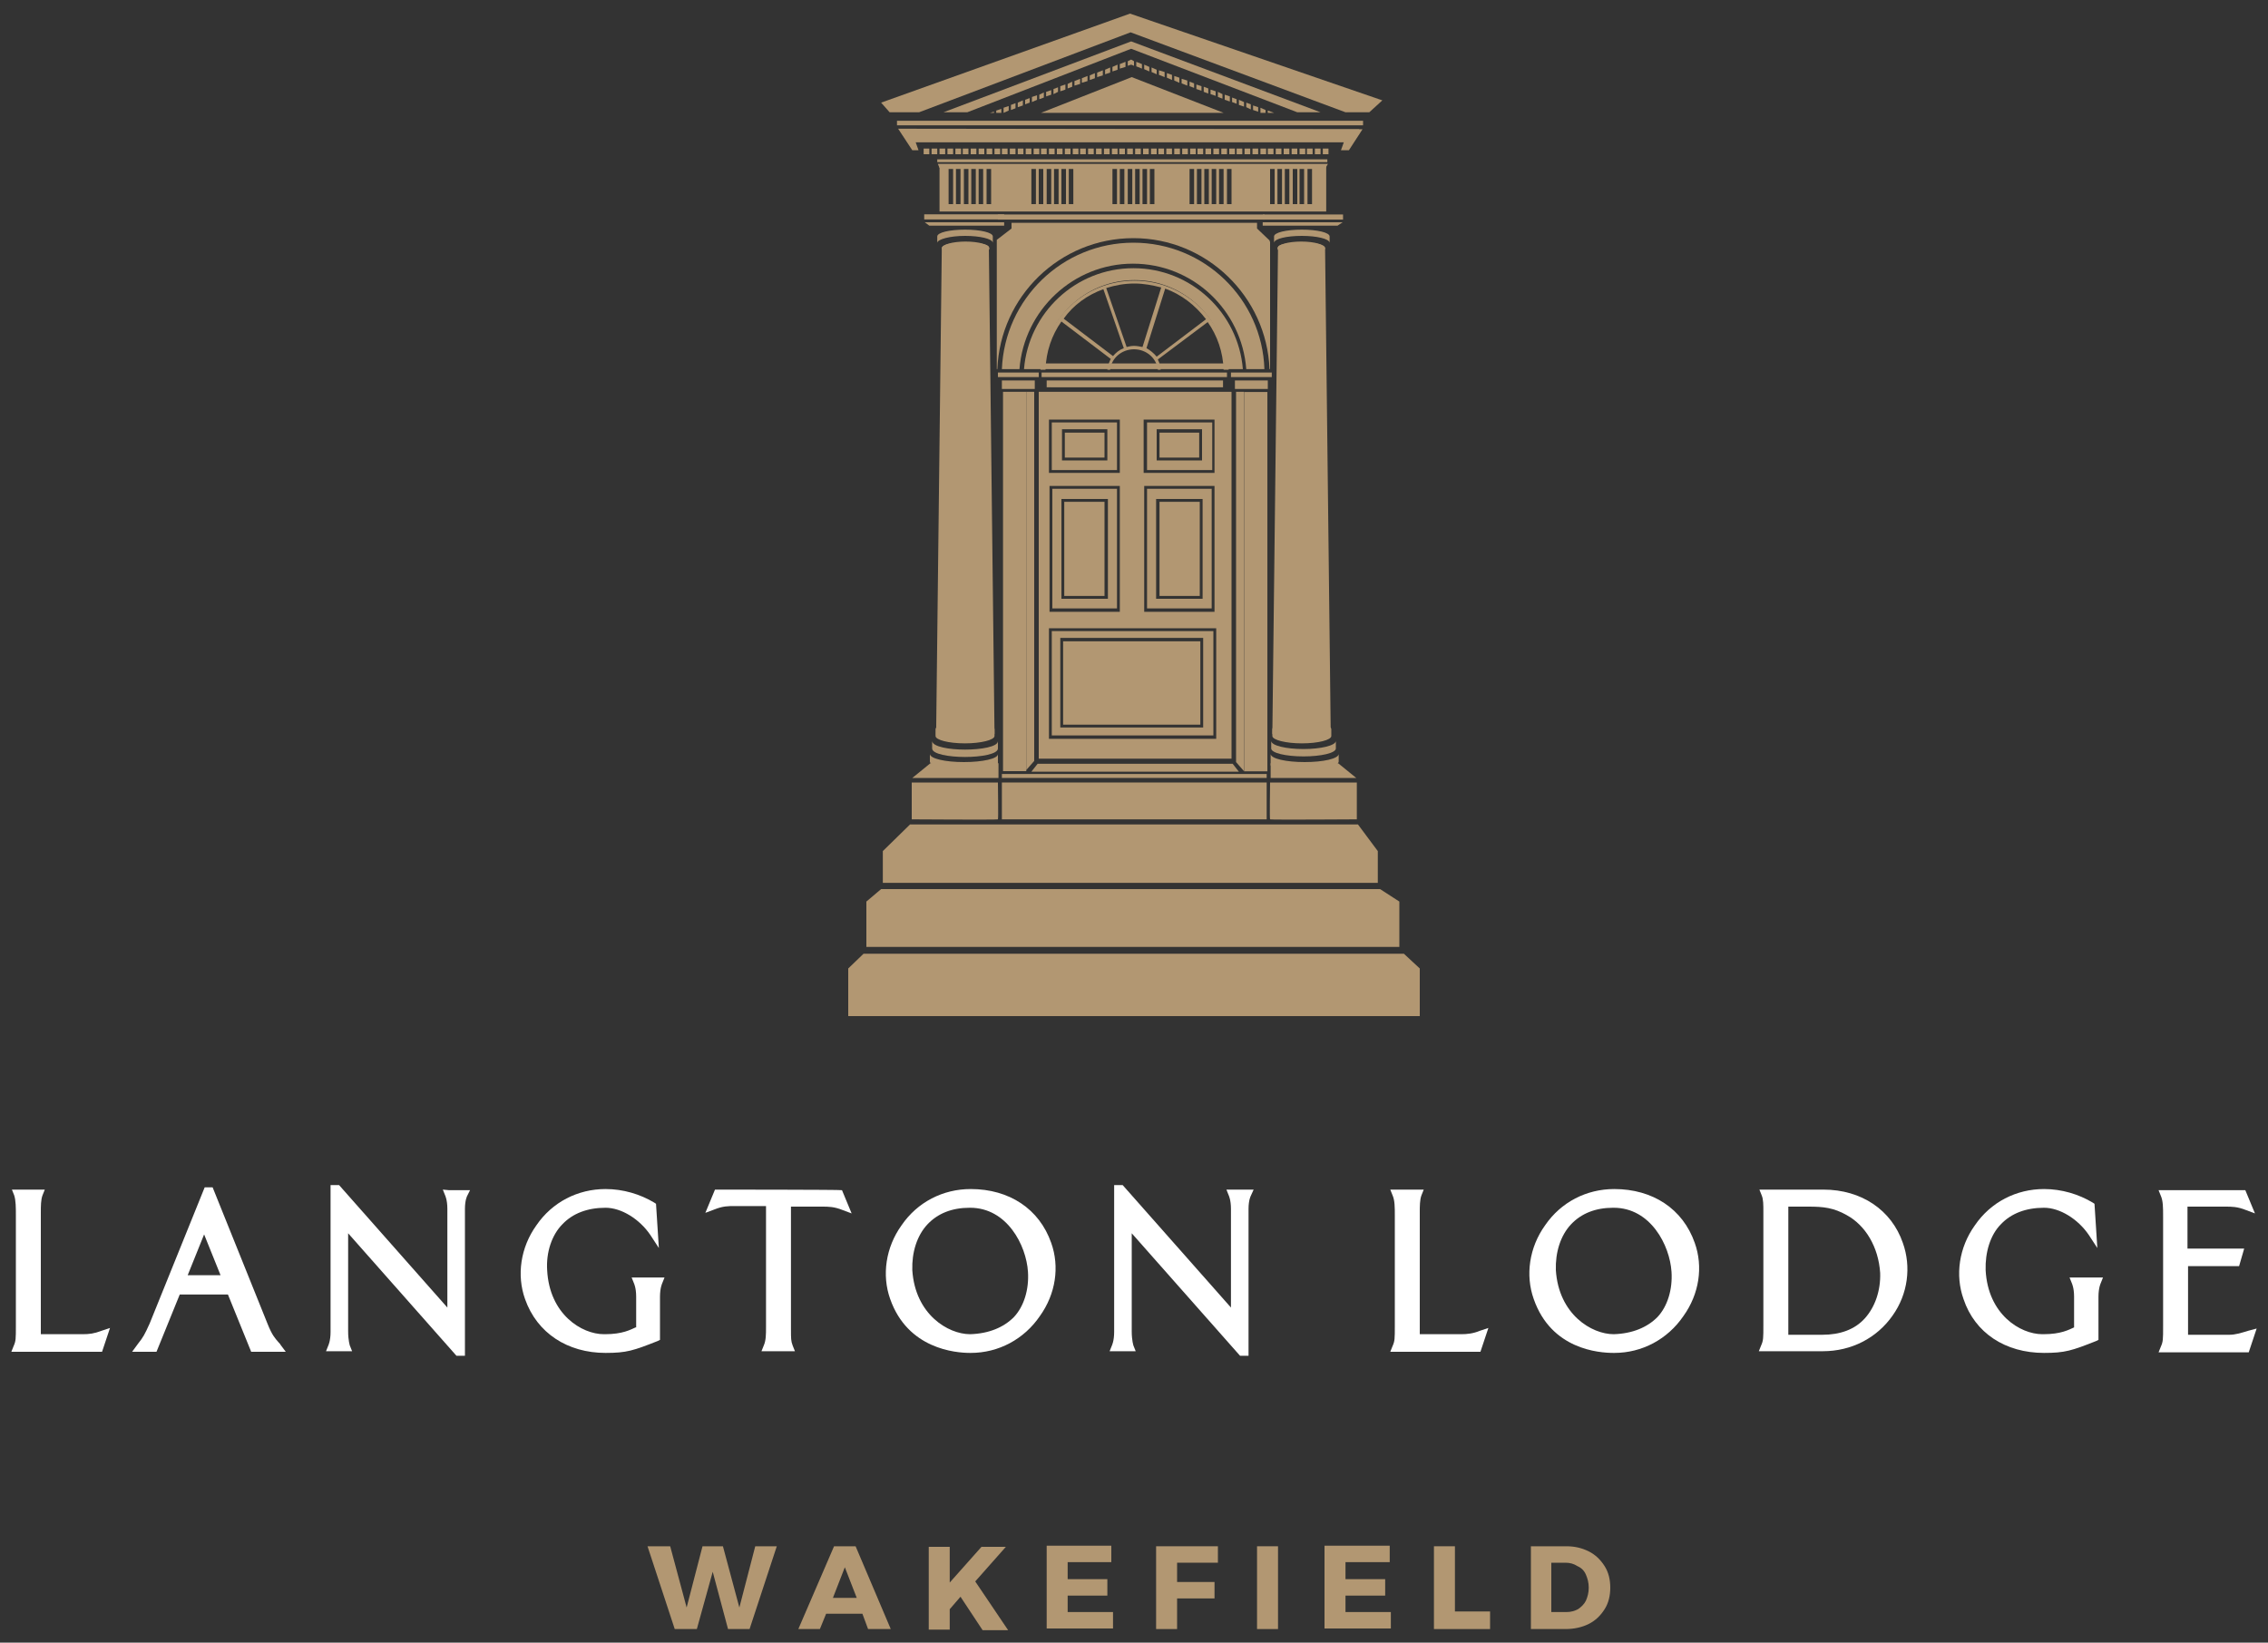 <?xml version="1.0" encoding="utf-8"?>
<!-- Generator: Adobe Illustrator 25.0.1, SVG Export Plug-In . SVG Version: 6.00 Build 0)  -->
<svg version="1.1" id="Layer_1" xmlns="http://www.w3.org/2000/svg" xmlns:xlink="http://www.w3.org/1999/xlink" x="0px" y="0px"
	 viewBox="0 0 400 289.7" style="enable-background:new 0 0 400 289.7;" xml:space="preserve">
<rect x="0" y="0" width="400" height="289.7" fill="#333333" stroke="none"/>
<style type="text/css">
	.st0{fill:#B29772;}
	.st1{fill-rule:evenodd;clip-rule:evenodd;fill:#B29772;}
	.st2{fill:#FFFFFF;}
</style>
<g>
	<g>
		<path class="st0" d="M223.8,42.3c-0.4-0.4-2.1-2-2.1-2v-1h-43.3v1l-2.6,2V63h0v2.1h0.1c0.5-12.8,11-23.1,24-23.1
			c12.9,0,23.5,10.3,24,23.1h0.1v-1.9l0,0V42.7C223.9,42.5,223.9,42.3,223.8,42.3z"/>
		<path class="st0" d="M230.1,134.4c-3.3,0-5.9-0.6-6-1.4c0,0,0,0,0,0c0,0.2,0,1.7,0,1.9c0,0.8,2.7,0.8,6,0.8c3.3,0,6-0.6,6-1.4
			c0-0.2,0-1.1,0-1.3c0,0,0,0,0,0C236,133.8,233.4,134.4,230.1,134.4z"/>
		<path class="st0" d="M229.9,132.1c-3.1,0-5.6-0.6-5.7-1.4c0,0,0,0,0,0c0,0.2,0,1.1,0,1.3c0,0.8,2.6,1.4,5.7,1.4
			c3.1,0,5.7-0.6,5.7-1.4c0-0.2,0-1.1,0-1.3c0,0,0,0,0,0C235.5,131.5,232.9,132.1,229.9,132.1z"/>
		<path class="st0" d="M170,134.4c-3.3,0-5.9-0.6-6-1.4c0,0,0,0,0,0c0,0.2,0,1.1,0,1.3c0,0.8,2.7,1.4,6,1.4c3.3,0,6,0.3,6-0.5
			c0-0.2,0-2,0-2.2c0,0,0,0,0,0C176,133.8,173.3,134.4,170,134.4z"/>
		<path class="st0" d="M170.2,132.2c-2.8,0-5.7-0.5-5.8-1.5c0,0,0,0,0,0v1.3c0,1,3,1.5,5.8,1.5c2.8,0,5.8-0.5,5.8-1.5v-1.3
			c0,0,0,0,0,0C176,131.7,173,132.2,170.2,132.2z"/>
		<path class="st0" d="M175.4,128.6c0-0.7-2.3-1.3-5.2-1.3c-2.8,0-5.2,0.6-5.2,1.3c0,0.2,0,1,0,1.2c0,0.7,2.3,1.3,5.2,1.3
			c2.8,0,5.2-0.6,5.2-1.3C175.4,129.6,175.4,128.8,175.4,128.6z"/>
		<path class="st1" d="M176.7,67.1v1.5h5.8v-1.5H176.7z"/>
		<path class="st1" d="M176,65.7v0.8h7.2v-0.8H176z"/>
		<path class="st1" d="M217.8,67.1v1.5h5.8v-1.5H217.8z"/>
		<path class="st1" d="M217.1,65.7v0.8h7.2v-0.8H217.1z"/>
		<rect x="176.7" y="138" class="st1" width="46.7" height="6.5"/>
		<path class="st1" d="M224,138c0,0.9-0.1,6.4,0,6.5c0.1,0.1,15.3,0,15.3,0V138H224z"/>
		<polygon class="st1" points="239.2,137.2 236,134.6 224.1,134.6 224.1,137.2 		"/>
		<polygon class="st0" points="199.3,2.4 155.4,18.1 156.9,19.8 162.1,19.8 199.4,5.7 237.3,19.8 241.5,19.8 243.8,17.7 		"/>
		<rect x="158.2" y="21.3" class="st0" width="82.2" height="0.8"/>
		<rect x="159.1" y="22.8" class="st0" width="80.6" height="0.9"/>
		<rect x="159.9" y="24.1" class="st0" width="78.7" height="0.8"/>
		<polygon class="st0" points="158.4,22.7 160.9,26.5 162,26.5 161.5,25.1 237,25.1 236.5,26.5 237.9,26.5 240.3,22.8 		"/>
		<rect x="162.9" y="26.2" class="st0" width="1" height="1"/>
		<rect x="164.3" y="26.2" class="st0" width="1" height="1"/>
		<rect x="165.7" y="26.2" class="st0" width="1" height="1"/>
		<rect x="167.1" y="26.2" class="st0" width="1" height="1"/>
		<rect x="168.5" y="26.2" class="st0" width="1" height="1"/>
		<rect x="169.8" y="26.2" class="st0" width="1" height="1"/>
		<rect x="171.2" y="26.2" class="st0" width="1" height="1"/>
		<rect x="172.6" y="26.2" class="st0" width="1" height="1"/>
		<rect x="174" y="26.2" class="st0" width="1" height="1"/>
		<rect x="175.4" y="26.2" class="st0" width="1" height="1"/>
		<rect x="176.7" y="26.2" class="st0" width="1" height="1"/>
		<rect x="178.1" y="26.2" class="st0" width="1" height="1"/>
		<rect x="179.5" y="26.2" class="st0" width="1" height="1"/>
		<rect x="180.9" y="26.2" class="st0" width="1" height="1"/>
		<rect x="182.3" y="26.2" class="st0" width="1" height="1"/>
		<rect x="183.6" y="26.2" class="st0" width="1" height="1"/>
		<rect x="185" y="26.2" class="st0" width="1" height="1"/>
		<rect x="186.4" y="26.2" class="st0" width="1" height="1"/>
		<rect x="187.8" y="26.2" class="st0" width="1" height="1"/>
		<rect x="189.2" y="26.2" class="st0" width="1" height="1"/>
		<rect x="190.5" y="26.2" class="st0" width="1" height="1"/>
		<rect x="191.9" y="26.2" class="st0" width="1" height="1"/>
		<rect x="193.3" y="26.2" class="st0" width="1" height="1"/>
		<rect x="194.7" y="26.2" class="st0" width="1" height="1"/>
		<rect x="196.1" y="26.2" class="st0" width="1" height="1"/>
		<rect x="197.4" y="26.2" class="st0" width="1" height="1"/>
		<rect x="198.8" y="26.2" class="st0" width="1" height="1"/>
		<rect x="200.2" y="26.2" class="st0" width="1" height="1"/>
		<rect x="201.6" y="26.2" class="st0" width="1" height="1"/>
		<rect x="203" y="26.2" class="st0" width="1" height="1"/>
		<rect x="204.3" y="26.2" class="st0" width="1" height="1"/>
		<rect x="205.7" y="26.2" class="st0" width="1" height="1"/>
		<rect x="207.1" y="26.2" class="st0" width="1" height="1"/>
		<rect x="208.5" y="26.2" class="st0" width="1" height="1"/>
		<rect x="209.9" y="26.2" class="st0" width="1" height="1"/>
		<rect x="211.2" y="26.2" class="st0" width="1" height="1"/>
		<rect x="212.6" y="26.2" class="st0" width="1" height="1"/>
		<rect x="214" y="26.2" class="st0" width="1" height="1"/>
		<rect x="215.4" y="26.2" class="st0" width="1" height="1"/>
		<rect x="216.8" y="26.2" class="st0" width="1" height="1"/>
		<rect x="218.1" y="26.2" class="st0" width="1" height="1"/>
		<rect x="219.5" y="26.2" class="st0" width="1" height="1"/>
		<rect x="220.9" y="26.2" class="st0" width="1" height="1"/>
		<rect x="222.3" y="26.2" class="st0" width="1" height="1"/>
		<rect x="223.6" y="26.2" class="st0" width="1" height="1"/>
		<rect x="225" y="26.2" class="st0" width="1" height="1"/>
		<rect x="226.4" y="26.2" class="st0" width="1" height="1"/>
		<rect x="227.8" y="26.2" class="st0" width="1" height="1"/>
		<rect x="229.2" y="26.2" class="st0" width="1" height="1"/>
		<rect x="230.5" y="26.2" class="st0" width="1" height="1"/>
		<rect x="231.9" y="26.2" class="st0" width="1" height="1"/>
		<rect x="233.3" y="26.2" class="st0" width="1" height="1"/>
		<polygon class="st0" points="233.8,29.6 165.7,29.6 165.4,28.9 234.2,28.9 		"/>
		<rect x="165.3" y="28.1" class="st0" width="68.8" height="0.5"/>
		<rect x="184.6" y="67.1" class="st0" width="31.1" height="1.2"/>
		<rect x="185.4" y="67.9" class="st0" width="29.5" height="0.3"/>
		<polygon class="st0" points="199.5,8.6 228.8,19.8 232.9,19.8 199.5,7.3 166.4,19.8 170.6,19.8 		"/>
		<rect x="163" y="37.8" class="st1" width="14.1" height="0.9"/>
		<polygon class="st1" points="177.1,39.8 163.9,39.8 163.1,39.2 177.1,39.2 		"/>
		<path class="st0" d="M224.4,128.6c0-0.7,2.3-1.3,5.2-1.3c2.8,0,5.2,0.6,5.2,1.3c0,0.2,0,1,0,1.2c0,0.7-2.3,1.3-5.2,1.3
			c-2.8,0-5.2-0.6-5.2-1.3C224.4,129.6,224.4,128.8,224.4,128.6z"/>
		<path class="st0" d="M229.6,40.5c-2.7,0-4.9,0.5-4.9,1.2c0,0.2,0,0.9,0,1.1c0,0,0,0,0,0c0.1-0.7,2.2-1.2,4.9-1.2
			c2.6,0,4.8,0.5,4.9,1.2c0,0,0,0,0,0c0-0.2,0-0.9,0-1.1C234.5,41,232.3,40.5,229.6,40.5z"/>
		<path class="st0" d="M225.4,43.6c0,0-0.2-0.8,4.2-0.8c4.4,0,4.1,1,4.1,1l1,85.8c0,0-0.1,0.8-5,0.8c-4.9,0-5.3-1-5.3-1L225.4,43.6z
			"/>
		
			<rect x="222.7" y="37.8" transform="matrix(-1 -4.483270e-11 4.483270e-11 -1 459.569 76.526)" class="st1" width="14.1" height="0.9"/>
		
			<rect x="176.1" y="37.8" transform="matrix(-1 -1.347823e-11 1.347823e-11 -1 399.092 76.526)" class="st1" width="47" height="0.9"/>
		<polygon class="st1" points="222.7,39.8 235.9,39.8 236.8,39.2 222.7,39.2 		"/>
		<ellipse class="st1" cx="229.5" cy="43.8" rx="4.2" ry="1.2"/>
		<path class="st0" d="M185.5,74.5v8.4h11.5v-8.4H185.5z M195.3,81.2h-8v-5.5h8V81.2z"/>
		<rect x="187.8" y="76.3" class="st0" width="7" height="4.4"/>
		<rect x="187.5" y="113.1" class="st0" width="24.2" height="14.7"/>
		<path class="st0" d="M185.5,111.3v18.4H214v-18.4H185.5z M212.2,128.3H187v-15.8h25.2V128.3z"/>
		<rect x="187.7" y="88.5" class="st0" width="7.1" height="16.6"/>
		<path class="st0" d="M185.6,86.2v21.1H197V86.2H185.6z M195.4,105.6h-8.2V88h8.2V105.6z"/>
		<rect x="204.5" y="76.3" class="st0" width="7" height="4.4"/>
		<path class="st0" d="M202.3,74.5v8.4h11.5v-8.4H202.3z M212,81.2h-8v-5.5h8V81.2z"/>
		<rect x="204.5" y="88.5" class="st0" width="7.1" height="16.6"/>
		<path class="st0" d="M202.3,86.2v21.1h11.4V86.2H202.3z M212.1,105.6h-8.2V88h8.2V105.6z"/>
		<polygon class="st1" points="182.4,134.2 181,135.8 181,69.1 182.4,69.1 		"/>
		<rect x="176.9" y="69.1" class="st1" width="4.1" height="66.9"/>
		<polygon class="st1" points="218,134.4 219.4,136 219.4,69.1 218,69.1 		"/>
		
			<rect x="219.4" y="69.1" transform="matrix(-1 -4.533586e-11 4.533586e-11 -1 442.925 205.133)" class="st1" width="4.1" height="66.9"/>
		<path class="st0" d="M170.2,41.6c2.6,0,4.8,0.5,4.9,1.2c0,0,0,0,0,0c0-0.2,0-0.9,0-1.1c0-0.7-2.2-1.2-4.9-1.2s-4.9,0.5-4.9,1.2
			c0,0.2,0,0.9,0,1.1c0,0,0,0,0,0C165.4,42.2,167.5,41.6,170.2,41.6z"/>
		<path class="st0" d="M174.4,43.6c0,0,0.2-0.8-4.2-0.8s-4.1,1-4.1,1l-1,85.8c0,0,0.1,0.8,5,0.8c4.9,0,5.3-1,5.3-1L174.4,43.6z"/>
		<ellipse class="st1" cx="170.3" cy="43.8" rx="4.2" ry="1.2"/>
		<polygon class="st0" points="219.4,18 218.5,17.6 218.5,18.5 219.4,18.8 		"/>
		<polygon class="st0" points="218.1,17.5 217.3,17.2 217.3,18 218.1,18.3 		"/>
		<polygon class="st0" points="216.9,17 216,16.7 216,17.6 216.9,17.9 		"/>
		<polygon class="st0" points="214.4,16.1 213.5,15.8 213.5,16.6 214.4,16.9 		"/>
		<polygon class="st0" points="215.6,16.6 214.8,16.2 214.8,17.1 215.6,17.4 		"/>
		<polygon class="st0" points="220.6,18.4 219.8,18.1 219.8,18.9 220.6,19.3 		"/>
		<polygon class="st0" points="177.9,18.7 177,19 177,19.9 177.9,19.5 		"/>
		<polygon class="st0" points="221.9,18.9 221,18.6 221,19.4 221.9,19.7 		"/>
		<polygon class="st0" points="210.6,14.7 209.8,14.4 209.8,15.2 210.6,15.5 		"/>
		<polygon class="st0" points="204,12.3 203.1,11.9 203.1,12.7 204,13.1 		"/>
		<polygon class="st0" points="200.4,11.7 201.4,12.1 201.4,11.3 200.4,10.9 		"/>
		<polygon class="st0" points="202.7,11.8 201.8,11.4 201.8,12.2 202.7,12.6 		"/>
		<polygon class="st0" points="205.4,12.7 204.4,12.4 204.4,13.2 205.4,13.6 		"/>
		<polygon class="st0" points="213.1,15.6 212.3,15.3 212.3,16.2 213.1,16.5 		"/>
		<polygon class="st0" points="211.9,15.2 211,14.9 211,15.7 211.9,16 		"/>
		<polygon class="st0" points="208,13.7 207.1,13.4 207.1,14.2 208,14.6 		"/>
		<polygon class="st0" points="209.4,14.2 208.4,13.9 208.4,14.7 209.4,15.1 		"/>
		<polygon class="st0" points="206.7,13.2 205.8,12.9 205.8,13.7 206.7,14.1 		"/>
		<polygon class="st0" points="195.8,11.9 194.9,12.3 194.9,13.1 195.8,12.8 		"/>
		<polygon class="st0" points="197.1,11.4 196.2,11.8 196.2,12.6 197.1,12.3 		"/>
		<polygon class="st0" points="194.5,12.4 193.5,12.8 193.5,13.6 194.5,13.3 		"/>
		<polygon class="st0" points="193.1,12.9 192.2,13.3 192.2,14.1 193.1,13.8 		"/>
		<polygon class="st0" points="198.5,10.9 197.5,11.3 197.5,12.1 198.5,11.8 		"/>
		<polygon class="st0" points="200,10.8 199.5,10.5 198.9,10.8 198.9,11.6 199.5,11.4 200,11.6 		"/>
		<polygon class="st0" points="179.1,18.2 178.3,18.5 178.3,19.4 179.1,19.1 		"/>
		<polygon class="st0" points="191.8,13.4 190.8,13.8 190.8,14.6 191.8,14.3 		"/>
		<polygon class="st0" points="182.9,16.8 182,17.1 182,18 182.9,17.6 		"/>
		<polygon class="st0" points="181.6,17.3 180.8,17.6 180.8,18.4 181.6,18.1 		"/>
		<polygon class="st0" points="180.4,17.7 179.5,18.1 179.5,18.9 180.4,18.6 		"/>
		<polygon class="st0" points="184.1,16.3 183.3,16.7 183.3,17.5 184.1,17.2 		"/>
		<polygon class="st0" points="190.5,13.9 189.5,14.3 189.5,15.1 190.5,14.8 		"/>
		<polygon class="st0" points="187.9,14.9 187,15.2 187,16.1 187.9,15.8 		"/>
		<polygon class="st0" points="185.4,15.9 184.5,16.2 184.5,17 185.4,16.7 		"/>
		<polygon class="st0" points="189.1,14.4 188.3,14.8 188.3,15.6 189.1,15.3 		"/>
		<polygon class="st0" points="186.6,15.4 185.8,15.7 185.8,16.6 186.6,16.2 		"/>
		<rect x="176.7" y="136.5" class="st1" width="46.7" height="0.7"/>
		<path class="st0" d="M217.2,133.8V69.1h-34v64.7H217.2z M201.7,74h12.5v9.4h-12.5V74z M214.2,85.7v22.2h-12.4V85.7H214.2z M185,74
			h12.5v9.4H185V74z M197.5,85.7v22.2h-12.4V85.7H197.5z M185,110.8h29.5v19.5H185V110.8z"/>
		<path class="st1" d="M160.8,138v6.5c0,0,15.1,0.1,15.2,0c0.1-0.1,0-5.6,0-6.5H160.8z"/>
		<polygon class="st1" points="176.1,137.2 176.1,134.6 164.1,134.6 160.9,137.2 		"/>
		<polygon class="st1" points="217.4,134.7 183,134.7 181.9,136.1 218.5,136.1 		"/>
		<rect x="183.7" y="65.7" class="st0" width="32.7" height="0.8"/>
		<path class="st1" d="M165.7,29.2v8.1h68.2v-8.1H165.7z M168.1,36h-0.8v-6.2h0.8V36z M169.4,36h-0.8v-6.2h0.8V36z M170.8,36H170
			v-6.2h0.8V36z M172.1,36h-0.8v-6.2h0.8V36z M173.4,36h-0.8v-6.2h0.8V36z M174.7,36H174v-6.2h0.8V36z M182.7,36h-0.8v-6.2h0.8V36z
			 M184,36h-0.8v-6.2h0.8V36z M185.4,36h-0.8v-6.2h0.8V36z M186.7,36h-0.8v-6.2h0.8V36z M188,36h-0.8v-6.2h0.8V36z M189.3,36h-0.8
			v-6.2h0.8V36z M197,36h-0.8v-6.2h0.8V36z M198.3,36h-0.8v-6.2h0.8V36z M199.7,36h-0.8v-6.2h0.8V36z M201,36h-0.8v-6.2h0.8V36z
			 M202.3,36h-0.8v-6.2h0.8V36z M203.6,36h-0.8v-6.2h0.8V36z M210.6,36h-0.8v-6.2h0.8V36z M211.9,36h-0.8v-6.2h0.8V36z M213.2,36
			h-0.8v-6.2h0.8V36z M214.5,36h-0.8v-6.2h0.8V36z M215.8,36h-0.8v-6.2h0.8V36z M217.2,36h-0.8v-6.2h0.8V36z M224.8,36H224v-6.2h0.8
			V36z M226.1,36h-0.8v-6.2h0.8V36z M227.4,36h-0.8v-6.2h0.8V36z M228.7,36H228v-6.2h0.8V36z M230,36h-0.8v-6.2h0.8V36z M231.4,36
			h-0.8v-6.2h0.8V36z"/>
		<polygon class="st0" points="183.6,19.9 215.8,19.9 199.6,13.6 		"/>
		<polygon class="st0" points="175.3,19.9 175.3,19.7 174.6,19.9 		"/>
		<polygon class="st0" points="176.6,19.9 176.6,19.2 175.7,19.5 175.7,19.9 		"/>
		<polygon class="st0" points="224.7,19.9 223.6,19.5 223.6,19.9 		"/>
		<polygon class="st0" points="223.2,19.9 223.2,19.4 222.3,19 222.3,19.9 222.4,19.9 		"/>
		<path class="st0" d="M184.4,65.1c0.1-3.1,1.1-6,2.8-8.4l8.7,6.6c-0.3,0.6-0.5,1.2-0.6,1.9h0.5c0.2-2,2-3.6,4.2-3.6s4,1.6,4.2,3.6
			h0.5c0-0.6-0.2-1.2-0.5-1.8l8.8-6.6c1.7,2.4,2.7,5.3,2.8,8.4h0.9c-0.5-8.7-7.7-15.7-16.6-15.7c-8.9,0-16.1,6.9-16.6,15.7H184.4z
			 M212.7,56.3l-8.7,6.6c-0.5-0.6-1.1-1.1-1.8-1.5l3.3-10.5C208.3,51.9,210.8,53.8,212.7,56.3z M200.1,50c1.6,0,3.2,0.3,4.7,0.7
			l-3.3,10.5c-0.5-0.1-1-0.2-1.5-0.2c-0.5,0-0.9,0.1-1.3,0.2l-3.6-10.4C196.7,50.3,198.3,50,200.1,50z M194.6,51l3.6,10.4
			c-0.8,0.3-1.4,0.8-1.9,1.4l-8.7-6.6C189.3,53.8,191.8,52,194.6,51z"/>
		<path class="st0" d="M199.9,42.8c-12.5,0-22.7,9.9-23.2,22.3h3.1c0.8-10.4,9.5-18.6,20-18.6c10.6,0,19.2,8.2,20,18.6h1.9v0h1.3
			C222.6,52.7,212.4,42.8,199.9,42.8z"/>
		<path class="st0" d="M199.9,47.3c-10.2,0-18.5,7.9-19.3,17.8h3.5v0h35.1C218.4,55.2,210.1,47.3,199.9,47.3z M215.9,64.1h-31.7V63
			H184c1.3-7.7,8-13.6,16.1-13.6c8.1,0,14.9,6,16.1,13.7h-0.3V64.1z"/>
		<polygon class="st0" points="243,155.7 243,150.1 239.5,145.4 160.5,145.4 155.7,150.1 155.7,155.7 		"/>
		<polygon class="st0" points="247.6,168.2 247.6,168.2 152.3,168.2 149.6,170.8 149.6,179.2 250.4,179.2 250.4,170.8 		"/>
		<polygon class="st0" points="246.8,167 246.8,159 246.8,159 243.4,156.8 155.4,156.8 152.8,159 152.8,159 152.8,167 		"/>
	</g>
	<g>
		<path class="st2" d="M14.6,235.3H7.2v-21.4c0-1.2,0-2.3,0.3-3.1l0.4-1H2.1l0.4,1c0.3,0.9,0.3,2.2,0.3,3.6v19.4
			c0,2.3,0,2.7-0.4,3.6l-0.4,1H18l1.4-4.2l-1.5,0.5C16.6,235.2,15.7,235.3,14.6,235.3z"/>
		<path class="st2" d="M49.1,236.7c-0.6-0.7-1.1-1.2-1.9-3.2l-9.7-24.1h-1.4l-9.7,24c-0.9,2-1.2,2.5-2,3.5l-1.1,1.5h4.3l4.1-10.1
			h8.5l4.1,10.1h6.1l-0.9-1.2C49.4,237,49.2,236.8,49.1,236.7z M33.1,224.9l2.9-7.2l2.9,7.2H33.1z"/>
		<path class="st2" d="M78.1,209.8l0.4,1c0,0,0.4,0.8,0.4,2.4v17.4L59.8,209h-1.5v25.9c0,1.6-0.4,2.4-0.4,2.4l-0.4,1H61h1.1l-0.4-1
			c0,0-0.3-0.9-0.3-2.5v-17.3l19.1,21.6H82v-25.9c0-1.6,0.4-2.3,0.4-2.3l0.5-1h-3.7L78.1,209.8z"/>
		<path class="st2" d="M111.4,225.3l0.4,1c0,0,0.4,0.8,0.4,2.4v5.4c0,0,0,0-0.1,0c-0.9,0.4-2.3,1.2-5.4,1.2c-0.1,0-0.1,0-0.2,0
			c-3.9,0-9.6-3.5-10-11.3c-0.2-3.1,0.8-6.2,2.7-8.1c1.8-1.9,4.4-2.9,7.6-2.9c2.8,0,6,2,7.9,4.8l1.5,2.3l-0.5-7.8l-0.3-0.2
			c-2.5-1.5-5.5-2.4-8.6-2.4c-4.9,0-9.4,2.3-12.2,6.4c-2.8,3.9-3.5,8.8-2,13c2.1,6,7.5,9.5,14.2,9.5c3.7,0,4.9-0.4,9.2-2.1l0.4-0.2
			v-7.6c0-1.6,0.4-2.4,0.4-2.4l0.4-1h-4.6H111.4z"/>
		<path class="st2" d="M126.1,209.8l-1.7,4.1l1.6-0.6c1.5-0.6,2.4-0.6,3.6-0.6h5.5v21.4c0,1.2,0,2.3-0.4,3.2l-0.4,1h5.9l-0.4-1
			c-0.3-0.8-0.3-1.2-0.3-2.9v-21.6h5.5c1.1,0,2.1,0,3.6,0.6l1.6,0.6l-1.7-4.1C148.4,209.8,126.1,209.8,126.1,209.8z"/>
		<path class="st2" d="M171.2,209.7c-4.9,0-9.4,2.3-12.2,6.4c-2.8,3.9-3.5,8.8-2,13c3.1,8.8,11.5,9.5,14.1,9.5h0.1
			c4.9,0,9.4-2.4,12.2-6.5c2.8-3.9,3.5-8.7,2-12.9C183.3,213.2,178,209.7,171.2,209.7z M171.1,235.3c-3.9,0-9.7-3.5-10.2-11.3
			c-0.1-3.1,0.8-6.1,2.7-8.1c1.8-1.9,4.3-2.9,7.4-2.9h0.1c6.5,0,9.9,6.6,10.2,11.3c0.2,3.1-0.7,6.1-2.5,8
			C177,234.1,174.4,235.2,171.1,235.3L171.1,235.3z"/>
		<path class="st2" d="M216.3,209.8l0.4,1c0,0,0.4,0.8,0.4,2.4v17.4L198,209h-1.5v25.9c0,1.6-0.4,2.4-0.4,2.4l-0.4,1h3.5h1.1l-0.4-1
			c0,0-0.3-0.9-0.3-2.5v-17.3l19.1,21.6h1.5v-25.9c0-1.6,0.4-2.3,0.4-2.3l0.5-1.1h-3.7H216.3z"/>
		<path class="st2" d="M257.7,235.3h-7.3v-21.4c0-1.2,0-2.3,0.3-3.1l0.4-1h-5.9l0.4,1c0.4,0.9,0.4,2.1,0.4,3.6v19.4
			c0,2.3,0,2.7-0.4,3.6l-0.4,1h15.9l1.4-4.2l-1.5,0.5C259.8,235.2,258.7,235.3,257.7,235.3z"/>
		<path class="st2" d="M284.7,209.7c-4.9,0-9.4,2.3-12.2,6.4c-2.8,3.9-3.5,8.8-2,13c3.1,8.9,11.5,9.5,14.1,9.5h0.1
			c4.9,0,9.4-2.4,12.2-6.5c2.8-3.9,3.5-8.7,2-12.9C296.8,213.2,291.5,209.7,284.7,209.7z M284.6,235.3c-3.9,0-9.7-3.5-10.2-11.3
			c-0.1-3.1,0.8-6.1,2.7-8.1c1.8-1.9,4.3-2.9,7.4-2.9h0.1c6.5,0,9.9,6.6,10.2,11.3c0.2,3.1-0.7,6.1-2.5,8
			C290.5,234.1,287.9,235.2,284.6,235.3L284.6,235.3z"/>
		<path class="st2" d="M321.6,209.8h-11.3l0.4,1c0.3,0.7,0.3,1.7,0.3,2.8c0,0.2,0,0.4,0,0.7v19.4c0,2.3,0,2.7-0.4,3.6l-0.4,1h11.3
			c5,0,9.5-2.3,12.3-6.3c2.7-3.8,3.3-8.6,1.8-12.8C333.6,213.4,328.3,209.8,321.6,209.8z M315.4,212.8h3.6c2.6,0,4.4,0.2,6.7,1.5
			c3.3,1.8,5.6,5.6,5.9,10.2c0.1,3.1-0.9,6-2.7,8c-1.8,2-4.4,2.9-7.5,2.9h-6V212.8z"/>
		<path class="st2" d="M365,225.3l0.4,1c0,0,0.4,0.8,0.4,2.4v5.4l0,0c-0.9,0.4-2.3,1.2-5.4,1.2c-0.1,0-0.1,0-0.2,0
			c-3.9,0-9.6-3.5-10-11.3c-0.1-3.1,0.8-6.2,2.7-8.1c1.8-1.9,4.4-2.9,7.6-2.9c2.8,0,6,2,7.9,4.8l1.5,2.3l-0.5-7.8l-0.3-0.2
			c-2.5-1.5-5.5-2.4-8.6-2.4c-4.9,0-9.4,2.3-12.2,6.4c-2.8,3.9-3.5,8.8-2,13c2,6,7.4,9.5,14.2,9.5c3.7,0,4.9-0.4,9.2-2.1l0.4-0.2
			v-7.6c0-1.6,0.4-2.4,0.4-2.4l0.4-1h-4.6H365z"/>
		<path class="st2" d="M396.5,234.7c-1.3,0.4-2.3,0.7-3.3,0.7h-7.3v-12.1h9l0.9-3.1h-10v-7.4h6.7c1.1,0,2.1,0,3.6,0.6l1.6,0.6
			l-1.7-4.1h-15.3l0.4,1c0.4,0.9,0.4,2.1,0.4,3.6v19.4c0,2.3,0,2.7-0.4,3.6l-0.4,1h15.9l1.4-4.2L396.5,234.7z"/>
	</g>
	<g>
		<path class="st0" d="M128.4,287.3l-2.7-10.1l-2.8,10.1H119l-4.8-14.6h4l2.9,10.8l2.8-10.8h3.6l2.9,10.8l2.8-10.8h3.8l-4.8,14.6
			H128.4z"/>
		<path class="st0" d="M145.7,284.6l-1.1,2.7h-3.8l6.3-14.6h3.8l6.2,14.6h-4l-1-2.7H145.7z M149,276.4l-2.1,5.4h4.2L149,276.4z"/>
		<path class="st0" d="M169.4,281.6l-1.9,2.2v3.6h-3.7v-14.6h3.7v6.3l5.6-6.3h4.3l-5.4,6.1l5.8,8.6h-4.5L169.4,281.6z"/>
		<path class="st0" d="M188.3,275.6v2.9h7v2.9h-7v2.9h8v2.9h-11.7v-14.6H196v2.9H188.3z"/>
		<path class="st0" d="M207.6,275.6v3.4h6.6v2.9h-6.6v5.4h-3.7v-14.6h10.9v2.9H207.6z"/>
		<path class="st0" d="M221.7,287.3v-14.6h3.7v14.6H221.7z"/>
		<path class="st0" d="M237.3,275.6v2.9h7v2.9h-7v2.9h8v2.9h-11.7v-14.6h11.5v2.9H237.3z"/>
		<path class="st0" d="M262.8,284.2v3.1h-9.9v-14.6h3.7v11.5H262.8z"/>
		<path class="st0" d="M280.2,273.6c1.2,0.6,2.1,1.5,2.8,2.6c0.7,1.1,1,2.4,1,3.8c0,1.4-0.3,2.7-1,3.8c-0.7,1.1-1.6,2-2.8,2.6
			c-1.2,0.6-2.6,0.9-4.1,0.9h-6.1v-14.6h6.3C277.7,272.7,279,273,280.2,273.6z M273.6,284.3h2.7c0.8,0,1.4-0.2,2-0.5
			c0.6-0.4,1.1-0.9,1.4-1.5c0.3-0.7,0.5-1.4,0.5-2.3c0-0.9-0.2-1.6-0.5-2.3c-0.3-0.7-0.8-1.2-1.5-1.5c-0.6-0.4-1.3-0.6-2.1-0.6h-2.5
			V284.3z"/>
	</g>
</g>
</svg>
